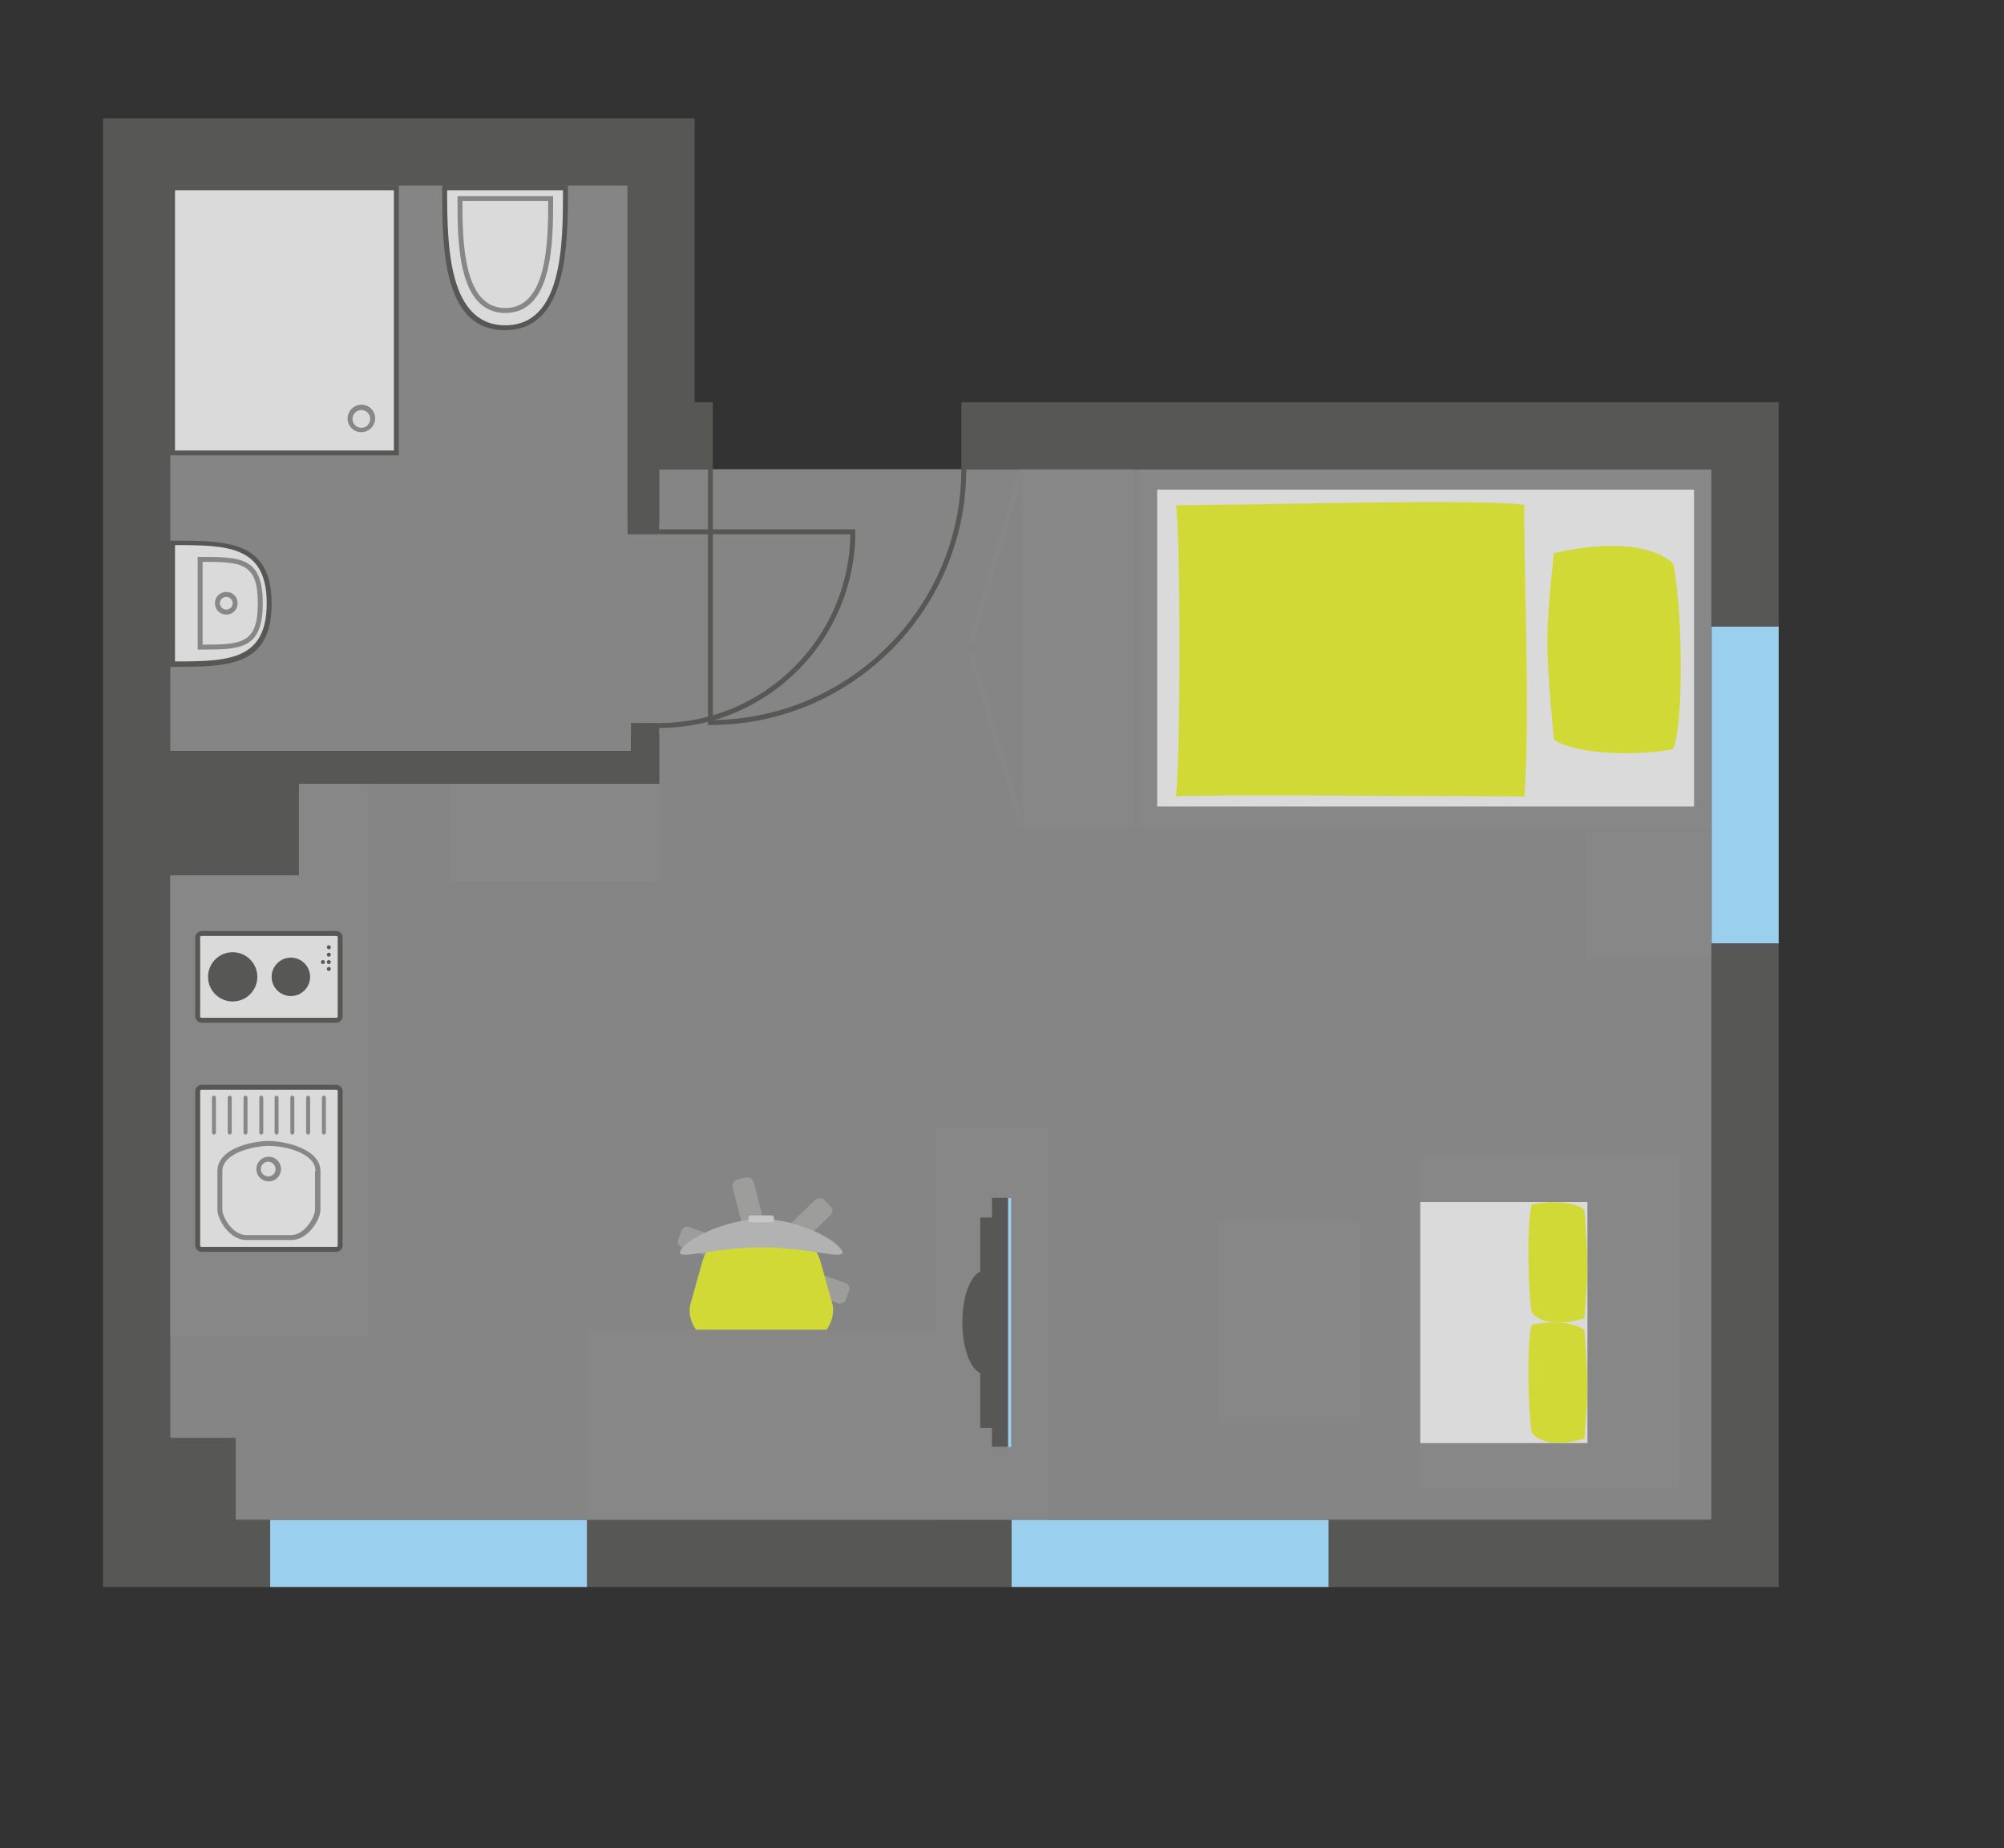 <?xml version="1.0" encoding="utf-8"?>
<!-- Generator: Adobe Illustrator 20.1.0, SVG Export Plug-In . SVG Version: 6.00 Build 0)  -->
<svg version="1.1" xmlns="http://www.w3.org/2000/svg" xmlns:xlink="http://www.w3.org/1999/xlink" x="0px" y="0px"
	 viewBox="0 0 406.5 375" style="enable-background:new 0 0 406.5 375;" xml:space="preserve">
<rect x="0" y="0" width="406.5" height="375" fill="#333333" stroke="none"/>
<style type="text/css">
	.st0{opacity:0.4;fill:#FFFFFF;}
	.st1{fill:#9D9D9C;}
	.st2{fill:#D1D937;}
	.st3{fill:#B2B2B2;}
	.st4{fill:#C6C6C6;}
	.st5{fill:#878787;}
	.st6{fill:#DADADA;}
	.st7{fill:#575756;}
	.st8{fill:#9AD0EE;}
</style>
<g id="Boden">
	<polygon class="st0" points="347.2,308.4 47.8,308.4 47.8,291.8 34.5,291.8 34.5,177.5 60.6,177.5 60.6,159 133.7,159 133.7,149 
		128,149 128,152.4 34.5,152.4 34.5,37.6 127.3,37.6 127.3,106 133.7,106 133.7,95.2 347.2,95.2 	"/>
</g>
<g id="Möbel">
	<g>
		<g>
			<g>
				<path class="st1" d="M169.9,264.4l-31.5-11.3c-0.7-0.2-1.1-1-0.8-1.7l0.6-1.6c0.2-0.7,1-1.1,1.7-0.8l31.5,11.3
					c0.7,0.2,1.1,1,0.8,1.7l-0.6,1.6C171.4,264.3,170.6,264.7,169.9,264.4z"/>
			</g>
			<g>
				<path class="st1" d="M168.4,246.6l-24,23.3c-0.5,0.5-1.4,0.5-1.9,0l-1.2-1.2c-0.5-0.5-0.5-1.4,0-1.9l24-23.3
					c0.5-0.5,1.4-0.5,1.9,0l1.2,1.2C169,245.2,169,246.1,168.4,246.6z"/>
			</g>
			<g>
				<path class="st1" d="M152.9,239.9l8.3,32.4c0.2,0.7-0.3,1.4-1,1.6l-1.7,0.4c-0.7,0.2-1.4-0.3-1.6-1l-8.3-32.4
					c-0.2-0.7,0.3-1.4,1-1.6l1.7-0.4C152,238.8,152.7,239.2,152.9,239.9z"/>
			</g>
		</g>
		<g>
			<g>
				<path class="st2" d="M152.1,249c-4.6,0-8.8,3.4-9.7,7.2l-2.4,8.6c-1,5,4.9,9.6,9.5,9.6h9.9c4.6,0,10.4-4.6,9.5-9.6l-2.4-8.6
					c-0.9-3.8-5.1-7.2-9.7-7.2H152.1z"/>
			</g>
			<g>
				<path class="st3" d="M154.4,247.3c-7.3,0.1-15.8,4.3-16.5,6.8c0,1.5,7-1,16.5-1s16.5,2.5,16.5,1
					C170.2,251.6,161.8,247.4,154.4,247.3z"/>
			</g>
			<g>
				<path class="st4" d="M156.5,248h-4.2c-0.3,0-0.5-0.2-0.5-0.5v-0.4c0-0.3,0.2-0.5,0.5-0.5h4.2c0.3,0,0.5,0.2,0.5,0.5v0.4
					C157.1,247.8,156.8,248,156.5,248z"/>
			</g>
		</g>
	</g>
	<g>
		
			<rect x="321.6" y="168.8" transform="matrix(-1 -1.224647e-16 1.224647e-16 -1 668.78 363.2)" class="st5" width="25.6" height="25.6"/>
	</g>
	<g>
		
			<rect x="91.3" y="159" transform="matrix(-1 -1.224647e-16 1.224647e-16 -1 225.008 337.84)" class="st5" width="42.5" height="19.8"/>
	</g>
	<g>
		
			<rect x="119.1" y="269.9" transform="matrix(-1 2.563471e-14 -2.563471e-14 -1 309.125 578.29)" class="st5" width="70.9" height="38.6"/>
	</g>
	<g>
		
			<rect x="231" y="95.2" transform="matrix(-1 -1.224647e-16 1.224647e-16 -1 578.18 263.04)" class="st5" width="116.2" height="72.6"/>
	</g>
	<g>
		
			<rect x="234.6" y="99.4" transform="matrix(-1 -1.224647e-16 1.224647e-16 -1 578.23 263.04)" class="st6" width="108.9" height="64.3"/>
	</g>
	<g>
		<path class="st2" d="M309.2,102.4c-0.3,4.7,1.3,44.5,0,59.2c-21.5-0.1-68.2-0.4-70.7,0c1-6.9,1-54.5,0-59.1
			C259.9,102.4,298.6,101.2,309.2,102.4z"/>
	</g>
	<g>
		<path class="st2" d="M315.2,112.2c1.3-0.2,16.9-4.2,24.2,2.1c1.9,9,2.2,32.4,0,37.7c-6.5,1.3-19.4,1.3-24.2-1.9
			C313.4,130.8,313.5,128.3,315.2,112.2z"/>
	</g>
	<g>
		<polygon class="st5" points="34.5,271.1 34.5,177.6 60.6,177.6 60.6,159 74.8,159 74.6,177.5 74.6,271.1 		"/>
	</g>
	<g>
		<g>
			<path class="st6" d="M40.1,206.2v-16c0-0.4,0.4-0.8,0.8-0.8h27.3c0.4,0,0.8,0.4,0.8,0.8v16c0,0.4-0.4,0.8-0.8,0.8H40.9
				C40.5,207,40.1,206.7,40.1,206.2z"/>
			<path class="st7" d="M39.6,206.2v-16c0-0.7,0.6-1.3,1.3-1.3h27.3c0.7,0,1.3,0.6,1.3,1.3v16c0,0.7-0.6,1.3-1.3,1.3H40.9
				C40.2,207.5,39.6,206.9,39.6,206.2z M68.5,190.2c0-0.2-0.1-0.3-0.3-0.3H40.9c-0.2,0-0.3,0.1-0.3,0.3v16c0,0.2,0.1,0.3,0.3,0.3
				h27.3c0.2,0,0.3-0.1,0.3-0.3V190.2z"/>
		</g>
		<g>
			<circle class="st7" cx="66.7" cy="192.2" r="0.4"/>
		</g>
		<g>
			<circle class="st7" cx="66.7" cy="193.7" r="0.4"/>
		</g>
		<g>
			<circle class="st7" cx="66.7" cy="195.2" r="0.4"/>
		</g>
		<g>
			<circle class="st7" cx="65.5" cy="195.2" r="0.4"/>
		</g>
		<g>
			<circle class="st7" cx="66.7" cy="196.6" r="0.4"/>
		</g>
		<g>
			<circle class="st7" cx="59" cy="198.2" r="3.9"/>
		</g>
		<g>
			<circle class="st7" cx="47.2" cy="198.2" r="5"/>
		</g>
	</g>
	<g>
		<g>
			<path class="st6" d="M40.1,252.7v-31.3c0-0.4,0.4-0.8,0.8-0.8h27.3c0.4,0,0.8,0.4,0.8,0.8v31.3c0,0.4-0.4,0.8-0.8,0.8H40.9
				C40.5,253.5,40.1,253.1,40.1,252.7z"/>
			<path class="st7" d="M39.6,252.7v-31.3c0-0.7,0.6-1.3,1.3-1.3h27.3c0.7,0,1.3,0.6,1.3,1.3v31.3c0,0.7-0.6,1.3-1.3,1.3H40.9
				C40.2,254,39.6,253.4,39.6,252.7z M68.5,221.4c0-0.2-0.1-0.3-0.3-0.3H40.9c-0.2,0-0.3,0.1-0.3,0.3v31.3c0,0.2,0.1,0.3,0.3,0.3
				h27.3c0.2,0,0.3-0.1,0.3-0.3V221.4z"/>
		</g>
		<g>
			<path class="st5" d="M52,237.2c0-1.4,1.1-2.5,2.5-2.5c1.4,0,2.5,1.1,2.5,2.5c0,1.4-1.1,2.5-2.5,2.5C53.1,239.7,52,238.6,52,237.2
				z M55.9,237.2c0-0.8-0.7-1.5-1.5-1.5c-0.8,0-1.5,0.7-1.5,1.5c0,0.8,0.7,1.5,1.5,1.5C55.3,238.7,55.9,238,55.9,237.2z"/>
		</g>
		<g>
			<path class="st5" d="M65.3,229.8v-7.1c0-0.2,0.2-0.4,0.4-0.4l0,0c0.2,0,0.4,0.2,0.4,0.4v7.1c0,0.2-0.2,0.4-0.4,0.4l0,0
				C65.5,230.2,65.3,230,65.3,229.8z"/>
		</g>
		<g>
			<path class="st5" d="M62.1,229.8v-7.1c0-0.2,0.2-0.4,0.4-0.4h0c0.2,0,0.4,0.2,0.4,0.4v7.1c0,0.2-0.2,0.4-0.4,0.4h0
				C62.3,230.2,62.1,230,62.1,229.8z"/>
		</g>
		<g>
			<path class="st5" d="M58.9,229.8v-7.1c0-0.2,0.2-0.4,0.4-0.4h0c0.2,0,0.4,0.2,0.4,0.4v7.1c0,0.2-0.2,0.4-0.4,0.4h0
				C59.1,230.2,58.9,230,58.9,229.8z"/>
		</g>
		<g>
			<path class="st5" d="M55.7,229.8v-7.1c0-0.2,0.2-0.4,0.4-0.4h0c0.2,0,0.4,0.2,0.4,0.4v7.1c0,0.2-0.2,0.4-0.4,0.4h0
				C55.9,230.2,55.7,230,55.7,229.8z"/>
		</g>
		<g>
			<path class="st5" d="M52.6,229.8v-7.1c0-0.2,0.2-0.4,0.4-0.4l0,0c0.2,0,0.4,0.2,0.4,0.4v7.1c0,0.2-0.2,0.4-0.4,0.4l0,0
				C52.7,230.2,52.6,230,52.6,229.8z"/>
		</g>
		<g>
			<path class="st5" d="M49.4,229.8v-7.1c0-0.2,0.2-0.4,0.4-0.4l0,0c0.2,0,0.4,0.2,0.4,0.4v7.1c0,0.2-0.2,0.4-0.4,0.4l0,0
				C49.5,230.2,49.4,230,49.4,229.8z"/>
		</g>
		<g>
			<path class="st5" d="M46.2,229.8v-7.1c0-0.2,0.2-0.4,0.4-0.4l0,0c0.2,0,0.4,0.2,0.4,0.4v7.1c0,0.2-0.2,0.4-0.4,0.4l0,0
				C46.4,230.2,46.2,230,46.2,229.8z"/>
		</g>
		<g>
			<path class="st5" d="M43,229.8v-7.1c0-0.2,0.2-0.4,0.4-0.4l0,0c0.2,0,0.4,0.2,0.4,0.4v7.1c0,0.2-0.2,0.4-0.4,0.4l0,0
				C43.2,230.2,43,230,43,229.8z"/>
		</g>
		<g>
			<path class="st5" d="M44.1,245.5v-7.9c0-4.6,7.1-6.1,10.4-6.1c3.3,0,10.5,1.6,10.5,6.1v7.9c0,1.8-2.4,6.1-5.9,6.1h-9
				C46.5,251.7,44.1,247.3,44.1,245.5z M64,237.6c0-3.6-6.1-5.1-9.4-5.1c-3.3,0-9.5,1.5-9.5,5.1v7.9c0,1.3,2,5.1,4.9,5.1h9
				c2.9,0,4.9-3.8,4.9-5.1V237.6z"/>
		</g>
	</g>
	<g>
		
			<rect x="190" y="229" transform="matrix(-1 -1.224647e-16 1.224647e-16 -1 402.692 537.384)" class="st5" width="22.7" height="79.5"/>
	</g>
	<ellipse class="st7" cx="199.7" cy="268.3" rx="4.5" ry="10.5"/>
	
		<rect x="201.2" y="243.1" transform="matrix(-1 -1.224647e-16 1.224647e-16 -1 405.716 536.641)" class="st7" width="3.3" height="50.5"/>
	
		<rect x="198.9" y="246.9" transform="matrix(-1 -1.224647e-16 1.224647e-16 -1 401.04 536.641)" class="st7" width="3.3" height="42.7"/>
	<rect x="204.5" y="243.1" class="st8" width="0.6" height="50.5"/>
	<g>
		<path class="st6" d="M35,110.2c11.2,0,19.6,0,19.6,12.3s-8.4,12.3-19.6,12.3V110.2z"/>
		<path class="st7" d="M34.5,109.7H35c11.2,0,20.1,0,20.1,12.8s-8.9,12.8-20.1,12.8h-0.5V109.7z M35.5,134.2
			c10.8,0,18.6-0.2,18.6-11.8s-7.8-11.8-18.6-11.8V134.2z"/>
	</g>
	<g>
		<path class="st5" d="M40.1,113h0.5c8.2,0,12.7,0,12.7,9.4s-4.5,9.4-12.7,9.4h-0.5V113z M41.1,130.8c7.9,0,11.2-0.2,11.2-8.4
			S49,114,41.1,114V130.8z"/>
	</g>
	<g>
		
			<rect x="35" y="38.1" transform="matrix(-1 -1.224647e-16 1.224647e-16 -1 115.299 130.02)" class="st6" width="45.4" height="53.8"/>
		<path class="st7" d="M34.5,37.6h46.4v54.8H34.5V37.6z M79.8,38.6H35.5v52.8h44.4V38.6z"/>
	</g>
	<g>
		<path class="st5" d="M45.9,120.1c1.3,0,2.3,1,2.3,2.3s-1,2.3-2.3,2.3s-2.3-1-2.3-2.3S44.6,120.1,45.9,120.1z M45.9,123.7
			c0.7,0,1.3-0.6,1.3-1.3s-0.6-1.3-1.3-1.3s-1.3,0.6-1.3,1.3S45.2,123.7,45.9,123.7z"/>
	</g>
	<g>
		<path class="st5" d="M73.3,82.1c1.6,0,2.8,1.3,2.8,2.8s-1.3,2.8-2.8,2.8c-1.6,0-2.8-1.3-2.8-2.8S71.8,82.1,73.3,82.1z M73.3,86.8
			c1,0,1.8-0.8,1.8-1.8s-0.8-1.8-1.8-1.8S71.5,84,71.5,85S72.3,86.8,73.3,86.8z"/>
	</g>
	<g>
		<path class="st6" d="M114.7,38.1c0,11.2,0,28.4-12.3,28.4S90.2,49.4,90.2,38.1H114.7z"/>
		<path class="st7" d="M89.7,37.6h25.5v0.5c0,11.5,0,28.9-12.8,28.9S89.7,49.6,89.7,38.1V37.6z M114.2,38.6H90.7
			c0,11.1,0.2,27.4,11.8,27.4S114.2,49.7,114.2,38.6z"/>
	</g>
	<g>
		<path class="st5" d="M92.8,39.8h19.4v0.5c0,8.7,0,23.2-9.7,23.2c-9.7,0-9.7-14.5-9.7-23.2V39.8z M111.2,40.8H93.8
			c0,8.3,0.2,21.7,8.7,21.7C111,62.5,111.2,49.1,111.2,40.8z"/>
	</g>
	<polygon class="st5" points="206.8,95.2 196.5,130.2 197.5,130.5 207.3,97 207.3,166.1 197.5,132.6 196.5,132.9 206.8,167.8 
		230,167.8 230,95.2 	"/>
	<rect x="288.1" y="234.8" class="st5" width="52.5" height="67"/>
	<g>
		<rect x="288.1" y="243.9" class="st6" width="33.9" height="48.9"/>
	</g>
	<g>
		<path class="st2" d="M321.4,267.5c-0.6,0.1-7.5,2.5-10.7-1.2c-0.8-5.2-1-18.8,0-21.9c2.9-0.7,8.6-0.8,10.7,1.1
			C322.2,256.7,322.1,258.1,321.4,267.5z"/>
	</g>
	<g>
		<path class="st2" d="M321.4,291.9c-0.6,0.1-7.5,2.5-10.7-1.2c-0.8-5.2-1-18.8,0-21.9c2.9-0.7,8.6-0.8,10.7,1.1
			C322.2,281.1,322.1,282.6,321.4,291.9z"/>
	</g>
</g>
<g id="Wände">
	<polygon class="st7" points="360.8,191.4 347.2,191.4 347.2,308.4 269.5,308.4 269.5,322 360.8,322 	"/>
	<rect x="205.2" y="308.4" class="st8" width="64.3" height="13.6"/>
	<rect x="347.2" y="127.1" class="st8" width="13.6" height="64.3"/>
	<rect x="54.8" y="308.4" class="st8" width="64.3" height="13.6"/>
	<rect x="119.1" y="308.4" class="st7" width="86.1" height="13.6"/>
	<g>
		<path class="st7" d="M144.1,147.1h-0.5V95.2h1v50.9c27.8-0.3,50.4-23,50.4-50.9h1C196,123.8,172.7,147.1,144.1,147.1z"/>
	</g>
	<g>
		<path class="st7" d="M133.7,147.7v-1c21.2,0,38.5-17.1,38.8-38.3h-38.8v-1h39.8v0.5C173.5,129.8,155.7,147.7,133.7,147.7z"/>
	</g>
	<g>
		<polygon class="st7" points="360.8,81.6 195,81.6 195,95.2 347.2,95.2 347.2,127.1 360.8,127.1 		"/>
	</g>
	<polygon class="st7" points="54.8,322 54.8,308.4 47.8,308.4 47.8,291.8 34.5,291.8 34.5,177.6 60.6,177.6 60.6,159 133.7,159 
		133.7,146.7 128,146.7 128,152.4 34.5,152.4 34.5,37.6 127.3,37.6 127.3,108.4 133.7,108.4 133.7,95.2 144.6,95.2 144.6,81.6 
		140.9,81.6 140.9,24 20.9,24 20.9,24.3 20.9,322 	"/>
	<g>
		<rect x="246.8" y="247.9" class="st5" width="29" height="40.8"/>
	</g>
</g>
</svg>
